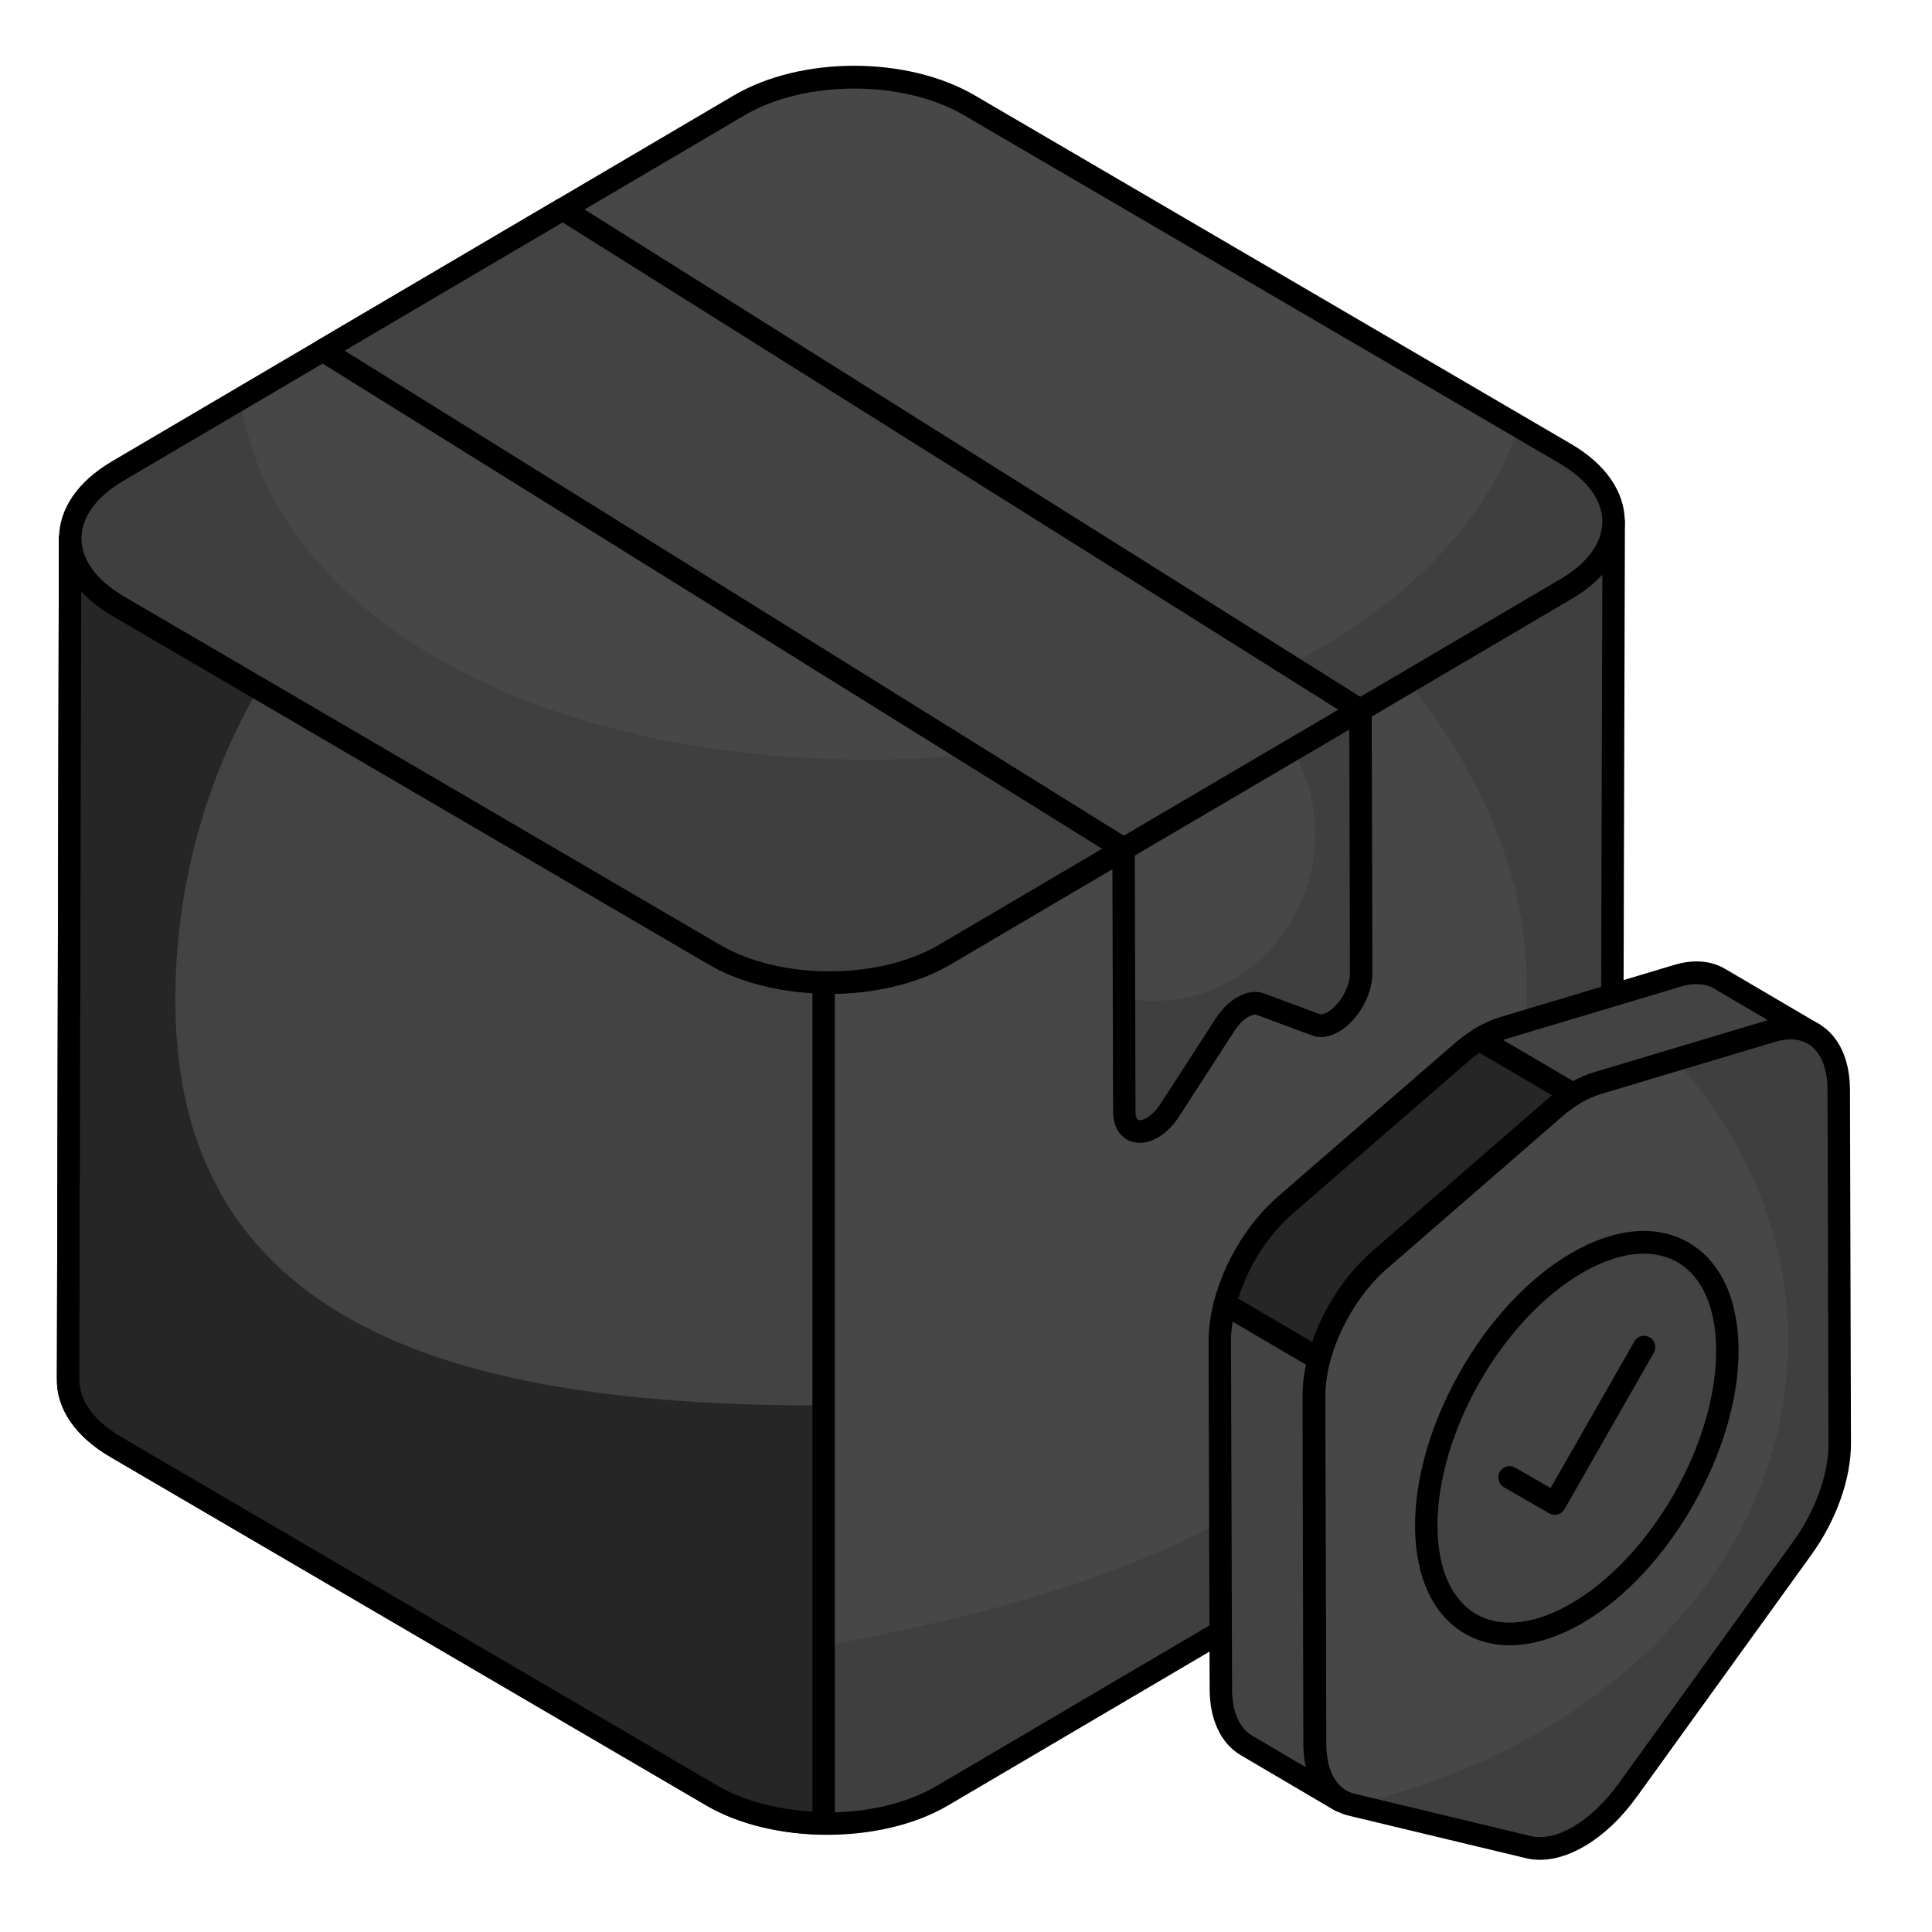 <svg width="56" height="56" viewBox="0 0 56 56" fill="none" xmlns="http://www.w3.org/2000/svg">
<path d="M46.778 15.125L46.708 39.5C46.708 40.2 46.252 40.911 45.338 41.444L27.313 52.051C25.476 53.13 22.491 53.13 20.641 52.051L3.37 41.951C2.433 41.406 1.965 40.695 1.977 39.972L2.036 15.608C2.036 16.319 2.504 17.03 3.428 17.576L20.712 27.676C22.55 28.754 25.546 28.754 27.384 27.676L45.397 17.069C46.31 16.535 46.766 15.824 46.778 15.125Z" fill="#474747"/>
<path d="M21.203 48.162C33.484 46.203 43.613 42.979 44.243 29.061C44.397 25.672 42.993 22.484 40.816 19.757L45.39 17.069C46.305 16.534 46.769 15.817 46.769 15.125L46.704 39.5C46.704 40.192 46.253 40.909 45.338 41.444L27.311 52.053C25.643 53.021 23.057 53.104 21.203 52.321V48.162Z" fill="#3F3F3F"/>
<path d="M23.978 53.183C22.711 53.183 21.443 52.901 20.476 52.336L3.203 42.236C2.187 41.644 1.635 40.839 1.649 39.968L1.707 15.608C1.708 15.427 1.853 15.281 2.032 15.281C2.212 15.281 2.357 15.428 2.357 15.609C2.357 16.227 2.795 16.825 3.589 17.294L20.871 27.393C22.621 28.419 25.468 28.42 27.217 27.393L45.229 16.786C45.995 16.339 46.44 15.732 46.45 15.12C46.453 14.94 46.576 14.782 46.778 14.798C46.956 14.8 47.1 14.947 47.099 15.127L47.029 39.502C47.029 40.349 46.471 41.161 45.498 41.729L27.473 52.336C26.512 52.9 25.246 53.183 23.978 53.183ZM2.354 17.142L2.299 39.974C2.289 40.6 2.725 41.2 3.528 41.668L20.801 51.768C22.557 52.792 25.404 52.792 27.146 51.768L45.171 41.161C45.94 40.713 46.38 40.108 46.38 39.502L46.445 16.648C46.207 16.91 45.909 17.148 45.556 17.354L27.544 27.96C25.613 29.093 22.475 29.093 20.545 27.96L3.263 17.861C2.898 17.646 2.594 17.404 2.354 17.142Z" fill="black"/>
<path d="M23.878 28.476C22.727 28.452 21.587 28.191 20.712 27.677L3.428 17.577C2.504 17.032 2.036 16.32 2.036 15.609L1.977 39.973C1.965 40.696 2.433 41.407 3.37 41.952L20.642 52.052C21.539 52.576 22.706 52.84 23.878 52.855L23.878 28.476Z" fill="#434343"/>
<path d="M23.875 46.562V52.851C22.716 52.838 21.543 52.577 20.641 52.055L3.369 41.955C2.441 41.407 1.964 40.689 1.977 39.971L2.042 15.609C2.042 16.314 2.505 17.032 3.434 17.58L7.493 19.954C5.959 22.603 5.083 25.696 5.083 28.984C5.083 38.888 14.081 40.74 23.875 40.74C24.52 40.74 23.244 46.627 23.875 46.562Z" fill="#262626"/>
<path d="M23.874 53.176C23.873 53.176 23.871 53.176 23.869 53.176C22.588 53.159 21.383 52.858 20.475 52.328L3.203 42.229C2.187 41.637 1.635 40.831 1.649 39.96L1.707 15.601C1.708 15.42 1.853 15.273 2.032 15.273C2.212 15.273 2.357 15.421 2.357 15.602C2.357 16.219 2.795 16.817 3.589 17.286L20.87 27.385C21.659 27.848 22.728 28.116 23.881 28.14C24.058 28.144 24.199 28.29 24.199 28.468V52.848C24.199 52.935 24.164 53.02 24.102 53.081C24.041 53.142 23.959 53.176 23.874 53.176ZM2.354 17.134L2.299 39.966C2.289 40.593 2.725 41.193 3.528 41.66L20.8 51.76C21.537 52.19 22.503 52.451 23.549 52.508V28.784C22.409 28.718 21.352 28.427 20.544 27.953L3.263 17.853C2.898 17.638 2.594 17.397 2.354 17.134Z" fill="black"/>
<path d="M45.371 13.153C47.217 14.233 47.234 15.985 45.393 17.068L27.374 27.671C25.54 28.75 22.546 28.75 20.7 27.671L3.425 17.572C1.572 16.489 1.569 14.737 3.403 13.658L21.422 3.055C23.263 1.971 26.243 1.971 28.096 3.055L45.371 13.153Z" fill="#474747"/>
<path d="M45.389 17.068L27.377 27.668C25.537 28.743 22.55 28.743 20.698 27.668L3.422 17.575C1.57 16.488 1.57 14.738 3.409 13.65L6.964 11.562C7.878 17.7 15.241 22.018 25.216 22.018C34.488 22.018 42.228 17.868 44.019 12.355L45.377 13.155C47.216 14.23 47.229 15.98 45.389 17.068Z" fill="#3F3F3F"/>
<path d="M24.046 28.802C22.778 28.802 21.509 28.52 20.542 27.953L3.267 17.855C2.265 17.269 1.712 16.471 1.711 15.608C1.71 14.749 2.254 13.955 3.244 13.373L21.263 2.77C23.22 1.618 26.295 1.618 28.264 2.77L45.538 12.868C46.541 13.454 47.093 14.253 47.095 15.117C47.096 15.974 46.551 16.768 45.562 17.351L27.542 27.953C26.58 28.519 25.314 28.802 24.046 28.802ZM24.759 2.567C23.61 2.567 22.462 2.824 21.59 3.337L3.571 13.94C2.79 14.4 2.36 14.992 2.361 15.607C2.362 16.226 2.799 16.823 3.592 17.287L20.867 27.385C22.623 28.413 25.47 28.412 27.215 27.386L45.234 16.783C46.016 16.323 46.445 15.732 46.444 15.117C46.444 14.497 46.006 13.9 45.213 13.436L27.938 3.338C27.06 2.824 25.909 2.567 24.759 2.567Z" fill="black"/>
<path d="M39.427 20.581L16.318 6.062L9.359 10.157L32.578 24.608L39.427 20.581Z" fill="#434343"/>
<path d="M32.574 24.936C32.515 24.936 32.456 24.92 32.404 24.887L9.186 10.436C9.088 10.376 9.03 10.268 9.031 10.153C9.032 10.038 9.094 9.931 9.193 9.873L16.151 5.779C16.255 5.718 16.384 5.72 16.486 5.784L39.596 20.302C39.693 20.363 39.75 20.471 39.749 20.586C39.747 20.701 39.686 20.806 39.587 20.864L32.738 24.892C32.687 24.921 32.631 24.936 32.574 24.936ZM9.988 10.165L32.579 24.225L38.794 20.572L16.309 6.446L9.988 10.165Z" fill="black"/>
<path d="M39.429 20.578L39.451 28.202C39.452 28.762 39.059 29.376 38.641 29.621C38.465 29.724 38.284 29.761 38.127 29.701L36.527 29.106C36.379 29.049 36.196 29.085 36.014 29.191C35.832 29.298 35.65 29.476 35.503 29.704L33.911 32.165C33.755 32.408 33.575 32.582 33.399 32.685C32.981 32.929 32.585 32.777 32.584 32.216L32.562 24.61L39.429 20.578Z" fill="#474747"/>
<path d="M39.46 28.198C39.46 28.76 39.064 29.375 38.65 29.616C38.473 29.723 38.288 29.759 38.13 29.697L36.535 29.108C36.385 29.045 36.2 29.081 36.024 29.188C35.839 29.295 35.654 29.474 35.513 29.706L33.917 32.159C33.759 32.409 33.583 32.579 33.407 32.686C32.984 32.927 32.587 32.775 32.587 32.213L32.578 28.921C32.86 28.983 33.151 29.01 33.451 29.01C36.032 29.01 38.121 26.842 38.121 24.192C38.121 23.291 37.883 22.452 37.469 21.729L39.434 20.578L39.46 28.198Z" fill="#3F3F3F"/>
<path d="M33.036 33.126C32.901 33.126 32.774 33.093 32.66 33.027C32.513 32.942 32.264 32.723 32.263 32.217L32.242 24.61C32.242 24.494 32.303 24.385 32.404 24.326L39.27 20.295C39.371 20.235 39.494 20.235 39.596 20.294C39.696 20.352 39.758 20.46 39.759 20.578L39.78 28.201C39.782 28.847 39.364 29.58 38.808 29.905C38.532 30.066 38.258 30.102 38.015 30.007L36.419 29.414C36.378 29.399 36.291 29.413 36.182 29.475C36.038 29.559 35.895 29.704 35.78 29.883L34.188 32.345C34.013 32.618 33.797 32.834 33.566 32.969C33.388 33.073 33.206 33.126 33.036 33.126ZM32.893 24.798L32.913 32.216C32.913 32.364 32.952 32.439 32.984 32.458C33.022 32.482 33.119 32.471 33.24 32.401C33.382 32.319 33.525 32.172 33.643 31.987L35.236 29.525C35.408 29.258 35.622 29.044 35.856 28.907C36.129 28.747 36.41 28.708 36.647 28.799L38.244 29.392C38.299 29.415 38.388 29.392 38.483 29.337C38.796 29.153 39.131 28.654 39.13 28.203L39.11 21.148L32.893 24.798Z" fill="black"/>
<path d="M45.676 31.672C45.876 31.555 46.076 31.466 46.271 31.407L51.373 29.878C52.492 29.546 53.289 30.251 53.292 31.59L53.321 41.838C53.324 42.793 52.917 43.93 52.239 44.871L47.177 51.889C46.749 52.482 46.251 52.944 45.754 53.234C45.246 53.531 44.739 53.648 44.305 53.542L39.175 52.312C38.513 52.154 38.117 51.497 38.114 50.553L38.086 40.465C38.082 39.126 38.867 37.499 39.989 36.523L45.079 32.102C45.276 31.933 45.476 31.788 45.676 31.672Z" fill="#474747"/>
<path d="M53.324 41.84C53.333 42.799 52.92 43.936 52.244 44.868L47.183 51.894C46.753 52.48 46.261 52.941 45.76 53.234C45.251 53.536 44.741 53.652 44.31 53.545L39.18 52.311C46.48 50.668 51.831 45.277 51.831 38.874C51.831 35.828 50.618 33.012 48.554 30.721L51.383 29.877C52.498 29.549 53.298 30.25 53.298 31.591L53.324 41.84Z" fill="#3F3F3F"/>
<path d="M44.639 53.908C44.499 53.908 44.364 53.893 44.233 53.861L39.105 52.631C38.287 52.435 37.797 51.659 37.794 50.553L37.766 40.465C37.761 39.033 38.59 37.309 39.781 36.273L44.871 31.853C45.082 31.671 45.3 31.515 45.518 31.387C45.518 31.387 45.518 31.387 45.519 31.386C45.741 31.257 45.964 31.158 46.181 31.091L51.285 29.563C51.885 29.384 52.45 29.461 52.873 29.78C53.353 30.142 53.62 30.785 53.622 31.588L53.651 41.836C53.654 42.859 53.226 44.065 52.506 45.063L47.444 52.081C46.997 52.701 46.47 53.198 45.921 53.518C45.478 53.776 45.042 53.908 44.639 53.908ZM45.843 31.955C45.658 32.063 45.474 32.196 45.294 32.351L40.206 36.77C39.165 37.676 38.412 39.229 38.416 40.463L38.444 50.551C38.446 51.333 38.749 51.871 39.255 51.992L44.384 53.222C44.724 53.305 45.153 53.208 45.596 52.95C46.067 52.675 46.524 52.241 46.919 51.695L51.981 44.677C52.622 43.788 53.003 42.726 53.001 41.838L52.972 31.59C52.97 30.998 52.797 30.542 52.484 30.306C52.226 30.111 51.876 30.073 51.469 30.192L46.367 31.72C46.2 31.771 46.023 31.851 45.843 31.955Z" fill="black"/>
<path d="M42.357 30.509L37.265 34.924C36.428 35.648 35.784 36.735 35.508 37.795L38.228 39.393C38.504 38.332 39.15 37.247 39.981 36.523L45.073 32.1C45.241 31.957 45.42 31.83 45.591 31.721L42.872 30.125C42.698 30.234 42.525 30.36 42.357 30.509Z" fill="#262626"/>
<path d="M38.225 39.721C38.169 39.721 38.112 39.706 38.062 39.677L35.341 38.08C35.215 38.005 35.153 37.855 35.19 37.712C35.491 36.558 36.187 35.423 37.05 34.675L42.141 30.262C42.312 30.11 42.499 29.97 42.698 29.846C42.799 29.783 42.927 29.78 43.032 29.842L45.752 31.438C45.85 31.496 45.911 31.601 45.913 31.716C45.915 31.831 45.858 31.939 45.761 31.999C45.602 32.101 45.435 32.219 45.279 32.352L40.19 36.772C39.423 37.44 38.806 38.451 38.54 39.477C38.514 39.575 38.444 39.657 38.35 39.696C38.31 39.713 38.268 39.721 38.225 39.721ZM35.888 37.641L38.034 38.901C38.377 37.897 39.005 36.937 39.766 36.275L44.858 31.852C44.9 31.816 44.943 31.782 44.986 31.747L42.879 30.511C42.774 30.584 42.67 30.666 42.569 30.756C42.568 30.757 42.567 30.758 42.566 30.759L37.474 35.173C36.765 35.786 36.184 36.695 35.888 37.641Z" fill="black"/>
<path d="M35.359 38.872L35.39 48.956C35.39 49.729 35.66 50.314 36.123 50.587L38.839 52.185C38.376 51.912 38.114 51.328 38.106 50.555L38.083 40.471C38.081 40.126 38.133 39.761 38.228 39.394L35.508 37.797C35.412 38.164 35.359 38.527 35.359 38.872Z" fill="#434343"/>
<path d="M38.836 52.513C38.78 52.513 38.724 52.499 38.672 52.469C38.671 52.468 38.67 52.468 38.669 52.467L35.956 50.87C35.388 50.535 35.062 49.837 35.062 48.956L35.031 38.873C35.031 38.872 35.031 38.872 35.031 38.872C35.031 38.508 35.085 38.118 35.19 37.713C35.216 37.614 35.286 37.533 35.38 37.493C35.474 37.455 35.58 37.461 35.668 37.513L38.389 39.11C38.515 39.184 38.577 39.334 38.539 39.477C38.448 39.829 38.403 40.163 38.405 40.468L38.428 50.554C38.434 51.199 38.643 51.691 38.999 51.901L39 51.901C39.155 51.993 39.207 52.194 39.117 52.351C39.056 52.455 38.947 52.513 38.836 52.513ZM35.681 38.87L35.712 48.955C35.712 49.598 35.92 50.089 36.284 50.303L37.849 51.224C37.804 51.019 37.78 50.797 37.778 50.558L37.755 40.471C37.753 40.182 37.786 39.875 37.854 39.556L35.728 38.308C35.697 38.503 35.681 38.691 35.681 38.87Z" fill="black"/>
<path d="M49.844 28.367C49.528 28.18 49.119 28.141 48.656 28.274L43.556 29.802C43.363 29.865 43.163 29.951 42.962 30.067C42.936 30.083 42.909 30.103 42.883 30.12L45.602 31.716C45.627 31.701 45.653 31.681 45.678 31.666C45.879 31.549 46.079 31.464 46.272 31.401L51.379 29.872C51.842 29.74 52.244 29.779 52.568 29.966L49.844 28.367Z" fill="#434343"/>
<path d="M45.555 32.027C45.51 32.027 45.468 32.019 45.436 32L42.716 30.404C42.617 30.346 42.556 30.239 42.555 30.124C42.553 30.008 42.612 29.901 42.71 29.84C42.71 29.84 42.796 29.784 42.797 29.783C43.004 29.663 43.225 29.564 43.454 29.49L48.56 27.959C49.105 27.803 49.603 27.847 50.004 28.084L52.728 29.683C52.883 29.773 52.935 29.973 52.846 30.13C52.757 30.287 52.559 30.34 52.403 30.251C52.148 30.103 51.833 30.082 51.465 30.189L46.361 31.716C46.183 31.774 46.004 31.854 45.837 31.951C45.768 31.991 45.653 32.027 45.555 32.027ZM43.567 30.144L45.596 31.335C45.779 31.236 45.971 31.153 46.17 31.089L51.243 29.57L49.678 28.651C49.677 28.651 49.677 28.651 49.677 28.651C49.432 28.506 49.108 28.484 48.742 28.59L43.645 30.117C43.619 30.126 43.593 30.135 43.567 30.144Z" fill="black"/>
<path d="M48.796 43.51C50.503 40.54 50.506 37.323 48.803 36.325C47.1 35.327 44.336 36.926 42.63 39.896C40.923 42.866 40.919 46.083 42.622 47.08C44.325 48.078 47.089 46.48 48.796 43.51Z" fill="#434343"/>
<path d="M43.758 47.69C43.287 47.69 42.849 47.578 42.46 47.352C41.533 46.813 41.02 45.705 41.016 44.232C41.007 41.333 43.031 37.788 45.528 36.331C46.8 35.587 48.016 35.477 48.949 36.019C49.876 36.558 50.389 37.665 50.394 39.137C50.401 42.036 48.377 45.581 45.882 47.038C45.139 47.471 44.416 47.69 43.758 47.69ZM45.853 36.899C43.536 38.252 41.658 41.54 41.666 44.23C41.669 45.459 42.066 46.366 42.784 46.782C43.505 47.203 44.49 47.091 45.556 46.47C47.872 45.117 49.751 41.829 49.744 39.138C49.74 37.911 49.343 37.005 48.624 36.588C47.902 36.168 46.917 36.279 45.853 36.899Z" fill="black"/>
<path d="M45.066 43.908C45.011 43.908 44.956 43.894 44.905 43.865L43.594 43.109C43.438 43.019 43.383 42.819 43.472 42.661C43.562 42.504 43.76 42.449 43.916 42.539L44.946 43.132L47.373 38.883C47.463 38.725 47.661 38.672 47.817 38.763C47.972 38.853 48.026 39.054 47.936 39.211L45.348 43.743C45.287 43.849 45.178 43.908 45.066 43.908Z" fill="black"/>
</svg>
